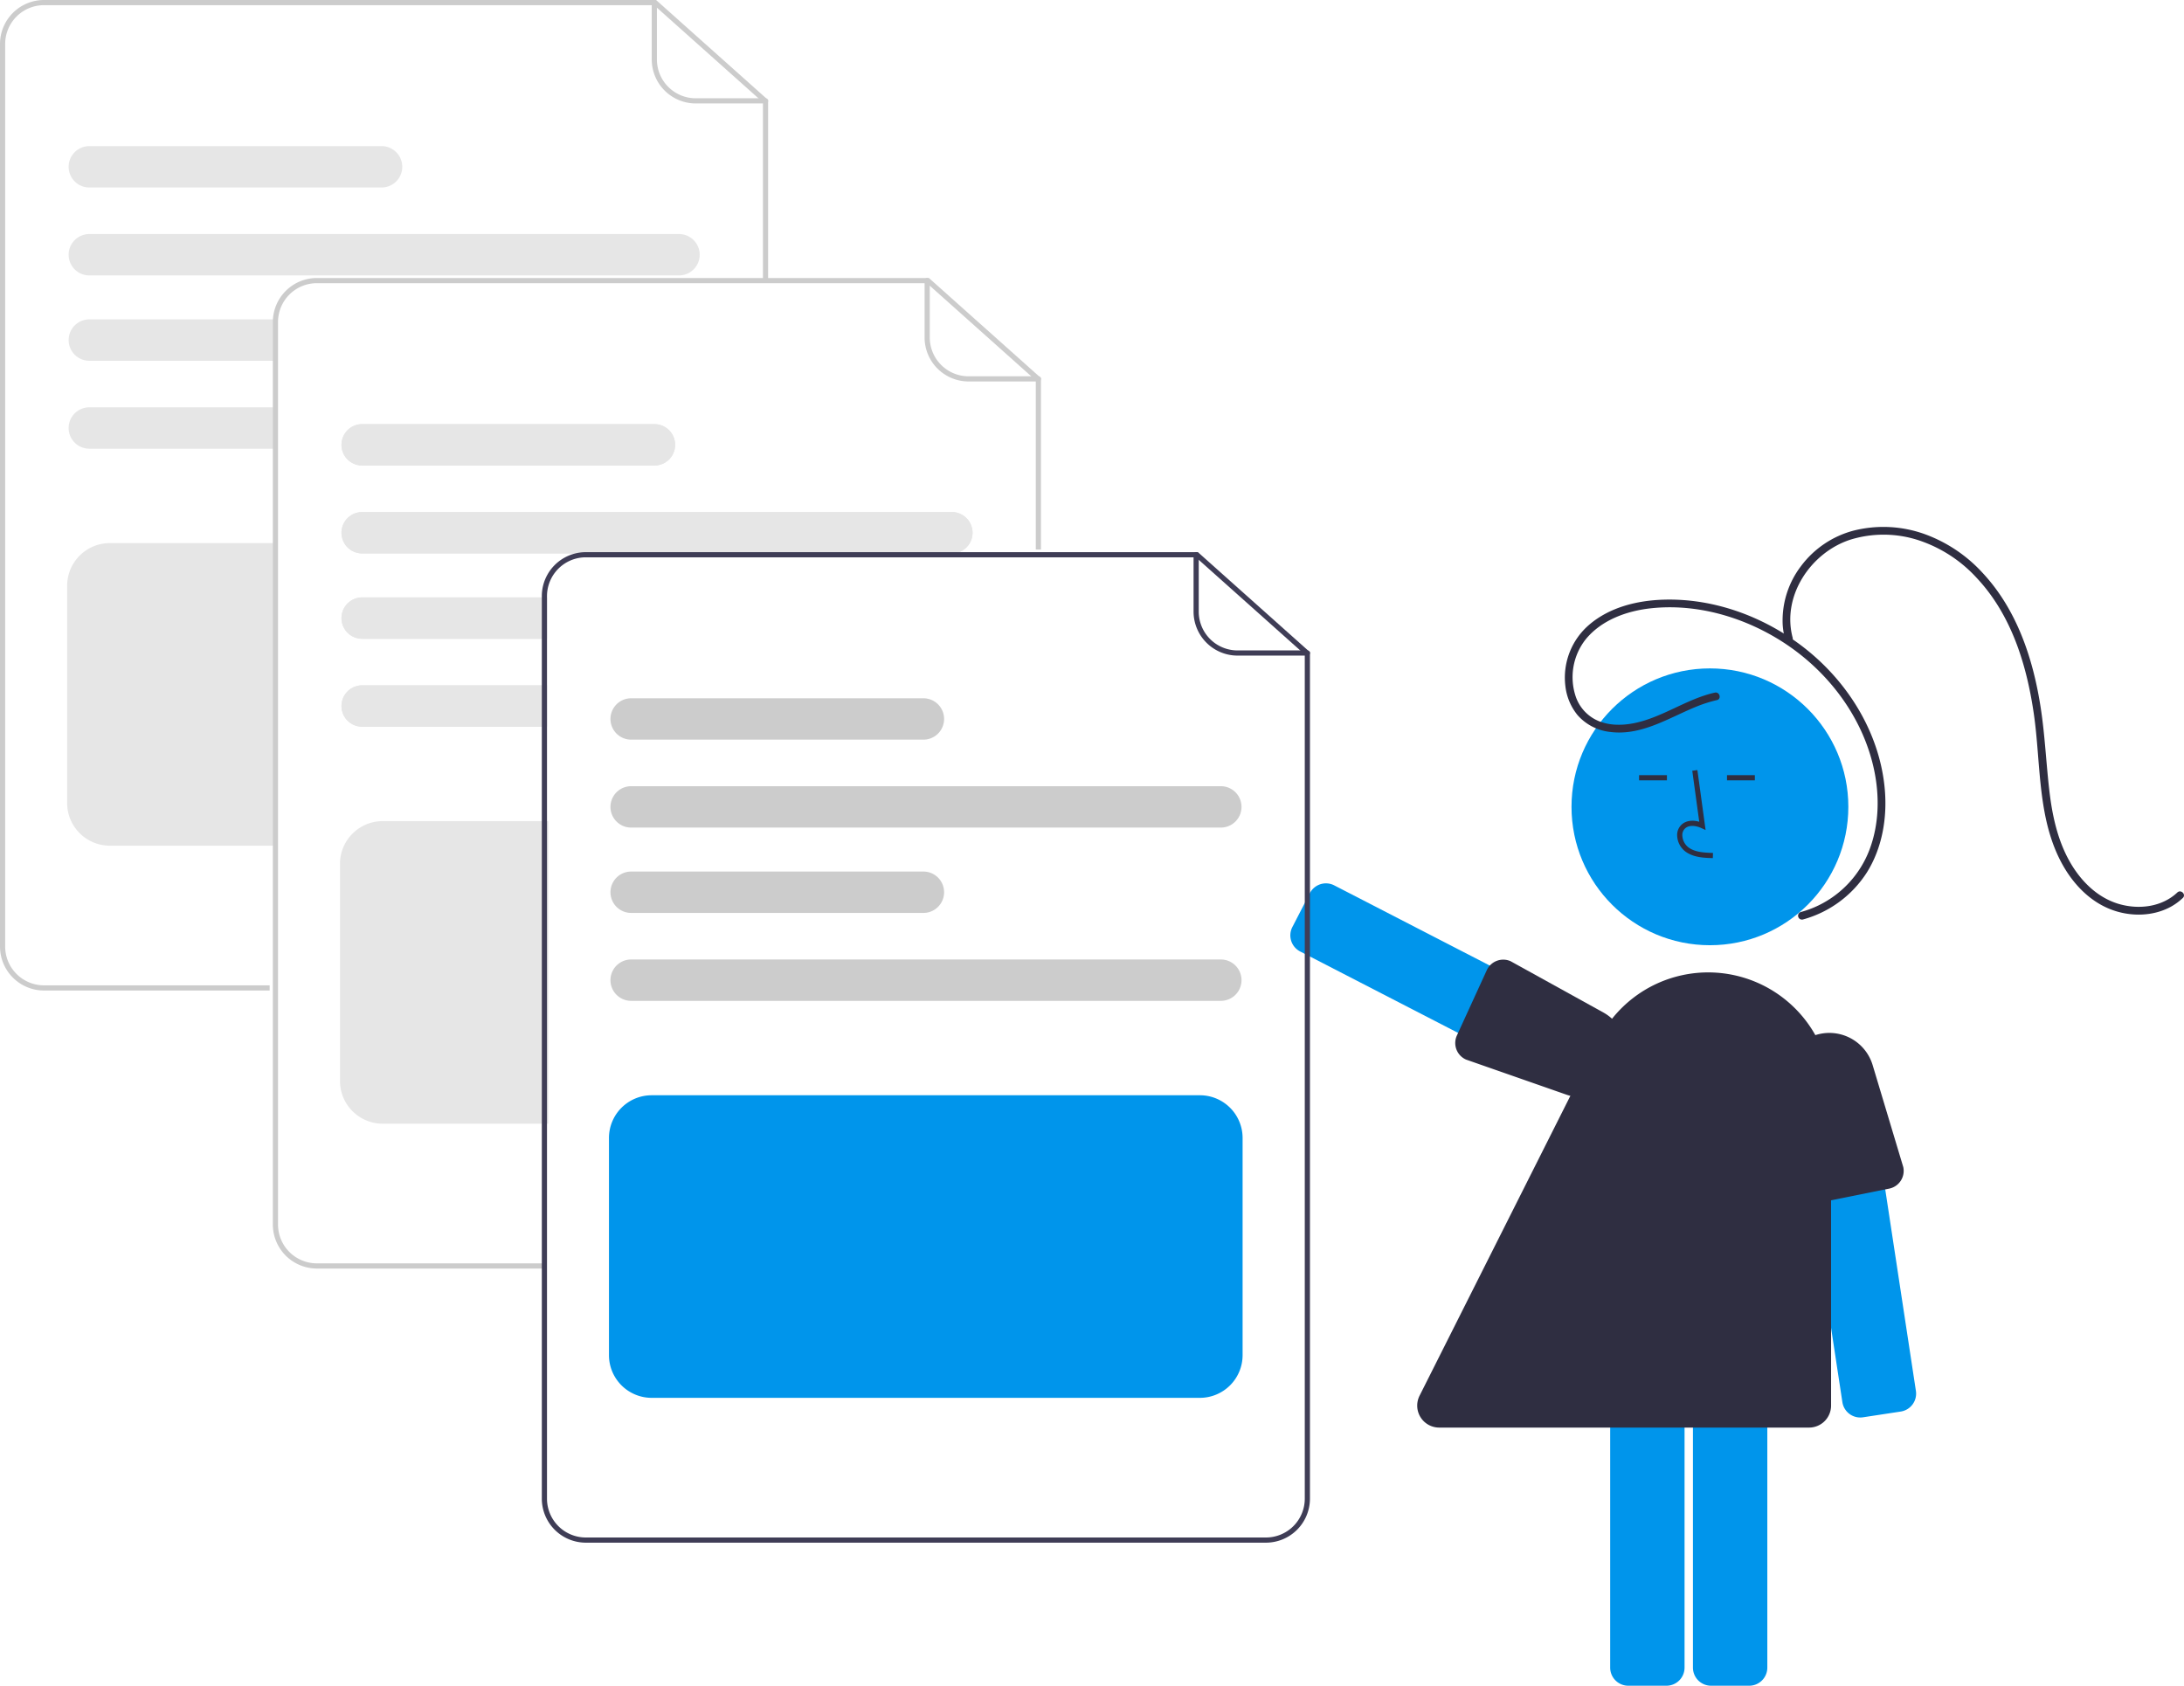 <svg id="eb846191-07fb-429d-a36d-4b9eed5e0368" data-name="Layer 1" xmlns="http://www.w3.org/2000/svg" width="844.46" height="651.814" viewBox="0 0 844.46 651.814"><path d="M789.817,548.366,680.48,491.995a7.007,7.007,0,0,1-3.014-9.429l6.763-13.118a7.008,7.008,0,0,1,9.429-3.014l109.337,56.372a7.007,7.007,0,0,1,3.014,9.429l-6.764,13.118a6.952,6.952,0,0,1-4.092,3.457,7.034,7.034,0,0,1-2.144.337A6.956,6.956,0,0,1,789.817,548.366Z" transform="translate(-177.77 -124.093)" fill="#0095eb"/><path d="M756.482,495.633a6.966,6.966,0,0,1,5.394.141l35.831,19.812a17.469,17.469,0,0,1,7.253,22.952l-.449-.219.449.219a17.484,17.484,0,0,1-21.476,8.842l-38.859-13.582a6.999,6.999,0,0,1-3.573-9.237L752.606,499.33a7.037,7.037,0,0,1,.743-1.294A6.958,6.958,0,0,1,756.482,495.633Z" transform="translate(-177.77 -124.093)" fill="#2f2e41"/><circle cx="661.155" cy="311.968" r="53.519" fill="#0095eb"/><path d="M832.358,768.907V645.893a7.008,7.008,0,0,1,7-7h14.759a7.008,7.008,0,0,1,7,7V768.907a7.008,7.008,0,0,1-7,7H839.358A7.008,7.008,0,0,1,832.358,768.907Z" transform="translate(-177.77 -124.093)" fill="#0095eb"/><path d="M800.358,768.907V645.893a7.008,7.008,0,0,1,7-7h14.759a7.008,7.008,0,0,1,7,7V768.907a7.008,7.008,0,0,1-7,7H807.358A7.008,7.008,0,0,1,800.358,768.907Z" transform="translate(-177.77 -124.093)" fill="#0095eb"/><path d="M840.049,455.897l.056-2c-3.721-.104-7.001-.337-9.466-2.138A6.148,6.148,0,0,1,828.258,447.231a3.514,3.514,0,0,1,1.153-2.895c1.636-1.382,4.269-.935,6.188-.055l1.655.759-3.173-23.19-1.981.271,2.699,19.727c-2.607-.767-5.023-.437-6.678.961a5.471,5.471,0,0,0-1.86,4.492,8.133,8.133,0,0,0,3.2,6.073C832.627,455.689,836.742,455.804,840.049,455.897Z" transform="translate(-177.77 -124.093)" fill="#2f2e41"/><rect x="633.758" y="299.73" width="10.771" height="2" fill="#2f2e41"/><rect x="667.758" y="299.73" width="10.771" height="2" fill="#2f2e41"/><path d="M890.139,666.249,871.629,544.635a7.007,7.007,0,0,1,5.867-7.973L892.087,534.441a7.008,7.008,0,0,1,7.974,5.867L918.571,661.921a7.008,7.008,0,0,1-5.867,7.974l-14.591,2.221a6.994,6.994,0,0,1-7.974-5.867Z" transform="translate(-177.77 -124.093)" fill="#0095eb"/><path d="M875.834,588.191a6.966,6.966,0,0,1-3.055-4.448l-5.019-40.635a17.469,17.469,0,0,1,14.311-19.354l.087.492-.087-.492a17.484,17.484,0,0,1,19.773,12.184l11.84,39.425a6.999,6.999,0,0,1-5.375,8.318l-27.205,5.474a7.037,7.037,0,0,1-1.484.159A6.958,6.958,0,0,1,875.834,588.191Z" transform="translate(-177.77 -124.093)" fill="#2f2e41"/><path d="M877.27,676.093H734.247a8.5,8.5,0,0,1-7.594-12.319L795.802,526.263a47.516,47.516,0,0,1,89.968,21.347V667.593A8.51,8.51,0,0,1,877.27,676.093Z" transform="translate(-177.77 -124.093)" fill="#2f2e41"/><path d="M840.821,391.907c-10.956,2.446-20.197,9.587-31.212,11.807-5.02,1.012-10.548.97-15.158-1.501a15.799,15.799,0,0,1-7.335-8.559,23.621,23.621,0,0,1,3.767-22.341c6.184-7.57,16.043-11.058,25.502-12.041,18.93-1.967,38.375,4.271,53.783,15.137,15.909,11.22,28.114,28.067,32.208,47.241,2.188,10.25,1.973,21.153-1.764,31.023a39.528,39.528,0,0,1-19.769,21.545,38.796,38.796,0,0,1-6.766,2.519,1.501,1.501,0,0,0,.798,2.893A42.731,42.731,0,0,0,899.642,461.391c5.861-9.375,7.827-20.852,6.925-31.759-1.746-21.099-13.349-40.492-29.569-53.768-15.582-12.754-35.74-20.515-56.007-19.898-10.164.309-20.715,2.889-28.619,9.587a26.919,26.919,0,0,0-9.342,23.787,21.571,21.571,0,0,0,4.736,11.294,19.518,19.518,0,0,0,12.528,6.47c11.984,1.56,22.376-5.233,32.966-9.6a51.263,51.263,0,0,1,8.36-2.705c1.883-.421,1.086-3.313-.798-2.893Z" transform="translate(-177.77 -124.093)" fill="#2f2e41"/><path d="M870.923,370.705c-4.303-16.107,6.926-32.872,22.184-37.902a43.585,43.585,0,0,1,26.84.299,52.942,52.942,0,0,1,22.118,14.441c13.374,14.228,19.299,33.432,22.071,52.366,2.862,19.549,1.247,40.961,11.25,58.725,4.147,7.365,10.303,13.814,18.257,16.986,7.42,2.959,16.31,2.973,23.419-.873a22.458,22.458,0,0,0,4.705-3.437c1.407-1.328-.717-3.446-2.121-2.121-5.953,5.617-14.825,6.677-22.476,4.472-8.345-2.404-14.769-8.818-19.001-16.203-4.895-8.541-6.933-18.303-8.045-27.989-1.213-10.574-1.681-21.204-3.302-31.735-2.923-18.993-9.238-38.059-22.636-52.312a56.363,56.363,0,0,0-22.275-14.821,47.224,47.224,0,0,0-27.278-1.377,37.203,37.203,0,0,0-20.506,13.79,34.679,34.679,0,0,0-7.073,22.536,30.616,30.616,0,0,0,.975,5.953,1.501,1.501,0,0,0,2.893-.798Z" transform="translate(-177.77 -124.093)" fill="#2f2e41"/><path d="M282.03,507.093H194.77a17.019,17.019,0,0,1-17-17v-349a17.019,17.019,0,0,1,17-17H431.451l43.319,38.678v70.322h-2V163.667L430.688,126.093H194.77a15.017,15.017,0,0,0-15,15v349a15.017,15.017,0,0,0,15,15h87.26Z" transform="translate(-177.77 -124.093)" fill="#ccc"/><path d="M473.77,164.093h-27a17.019,17.019,0,0,1-17-17v-22a1,1,0,1,1,2,0v22a15.017,15.017,0,0,0,15,15h27a1,1,0,0,1,0,2Z" transform="translate(-177.77 -124.093)" fill="#ccc"/><path d="M440.31,214.593h-228a8,8,0,0,0,0,16h228a8,8,0,0,0,0-16Z" transform="translate(-177.77 -124.093)" fill="#e6e6e6"/><path d="M325.31,180.593h-113a8,8,0,0,0,0,16h113a8,8,0,0,0,0-16Z" transform="translate(-177.77 -124.093)" fill="#e6e6e6"/><path d="M212.31,281.593a8,8,0,0,0,0,16h71.46v-16Z" transform="translate(-177.77 -124.093)" fill="#e6e6e6"/><path d="M212.31,247.593a8,8,0,1,0,0,16h71.46v-16Z" transform="translate(-177.77 -124.093)" fill="#e6e6e6"/><path d="M284.27,451.093h-64.04a16.519,16.519,0,0,1-16.5-16.5v-84a16.519,16.519,0,0,1,16.5-16.5h64.04Z" transform="translate(-177.77 -124.093)" fill="#e6e6e6"/><path d="M387.53,614.593H300.27a17.019,17.019,0,0,1-17-17v-349a17.019,17.019,0,0,1,17-17H536.951l43.319,38.678v66.322h-2V271.167L536.188,233.593H300.27a15.017,15.017,0,0,0-15,15v349a15.017,15.017,0,0,0,15,15h87.26Z" transform="translate(-177.77 -124.093)" fill="#ccc"/><path d="M579.27,271.593h-27a17.019,17.019,0,0,1-17-17v-22a1,1,0,1,1,2,0v22a15.017,15.017,0,0,0,15,15h27a1,1,0,0,1,0,2Z" transform="translate(-177.77 -124.093)" fill="#ccc"/><path d="M545.81,322.093h-228a8,8,0,0,0,0,16h228a8,8,0,0,0,0-16Z" transform="translate(-177.77 -124.093)" fill="#e6e6e6"/><path d="M430.81,288.093h-113a8,8,0,0,0,0,16h113a8,8,0,0,0,0-16Z" transform="translate(-177.77 -124.093)" fill="#e6e6e6"/><path d="M545.81,322.093h-228a8,8,0,0,0,0,16h228a8,8,0,0,0,0-16Z" transform="translate(-177.77 -124.093)" fill="#e6e6e6"/><path d="M430.81,288.093h-113a8,8,0,0,0,0,16h113a8,8,0,0,0,0-16Z" transform="translate(-177.77 -124.093)" fill="#e6e6e6"/><path d="M317.81,389.093a8,8,0,0,0,0,16h71.46v-16Z" transform="translate(-177.77 -124.093)" fill="#e6e6e6"/><path d="M317.81,355.093a8,8,0,0,0,0,16h71.46v-16Z" transform="translate(-177.77 -124.093)" fill="#e6e6e6"/><path d="M317.81,389.093a8,8,0,0,0,0,16h71.46v-16Z" transform="translate(-177.77 -124.093)" fill="#e6e6e6"/><path d="M317.81,355.093a8,8,0,0,0,0,16h71.46v-16Z" transform="translate(-177.77 -124.093)" fill="#e6e6e6"/><path d="M389.77,558.593h-64.04a16.519,16.519,0,0,1-16.5-16.5v-84a16.519,16.519,0,0,1,16.5-16.5h64.04Z" transform="translate(-177.77 -124.093)" fill="#e6e6e6"/><path d="M395.41,340.093a16.994,16.994,0,0,0-8.14,14.5v2.5h2v-2.5a15.027,15.027,0,0,1,11.15-14.5Zm245.54-2.5H404.27a17.02,17.02,0,0,0-17,17v349a17.024,17.024,0,0,0,17,17h263a17.024,17.024,0,0,0,17-17v-327.32Zm41.32,366a15.018,15.018,0,0,1-15,15h-263a15.018,15.018,0,0,1-15-15v-349a15.027,15.027,0,0,1,11.15-14.5,14.833,14.833,0,0,1,3.85-.5H640.19l42.08,37.57Zm-286.86-363.5a16.994,16.994,0,0,0-8.14,14.5v2.5h2v-2.5a15.027,15.027,0,0,1,11.15-14.5Z" transform="translate(-177.77 -124.093)" fill="#3f3d56"/><path d="M683.27,377.593h-27a17.019,17.019,0,0,1-17-17v-22a1,1,0,0,1,2,0v22a15.017,15.017,0,0,0,15,15h27a1,1,0,0,1,0,2Z" transform="translate(-177.77 -124.093)" fill="#3f3d56"/><path d="M649.812,444.093h-228a8,8,0,1,1,0-16h228a8,8,0,0,1,0,16Z" transform="translate(-177.77 -124.093)" fill="#ccc"/><path d="M534.812,410.093h-113a8,8,0,1,1,0-16h113a8,8,0,0,1,0,16Z" transform="translate(-177.77 -124.093)" fill="#ccc"/><path d="M649.812,511.093h-228a8,8,0,1,1,0-16h228a8,8,0,0,1,0,16Z" transform="translate(-177.77 -124.093)" fill="#ccc"/><path d="M534.812,477.093h-113a8,8,0,1,1,0-16h113a8,8,0,0,1,0,16Z" transform="translate(-177.77 -124.093)" fill="#ccc"/><path d="M641.729,664.593h-212a16.519,16.519,0,0,1-16.5-16.5v-84a16.519,16.519,0,0,1,16.5-16.5h212a16.519,16.519,0,0,1,16.5,16.5v84A16.519,16.519,0,0,1,641.729,664.593Z" transform="translate(-177.77 -124.093)" fill="#0095eb"/></svg>